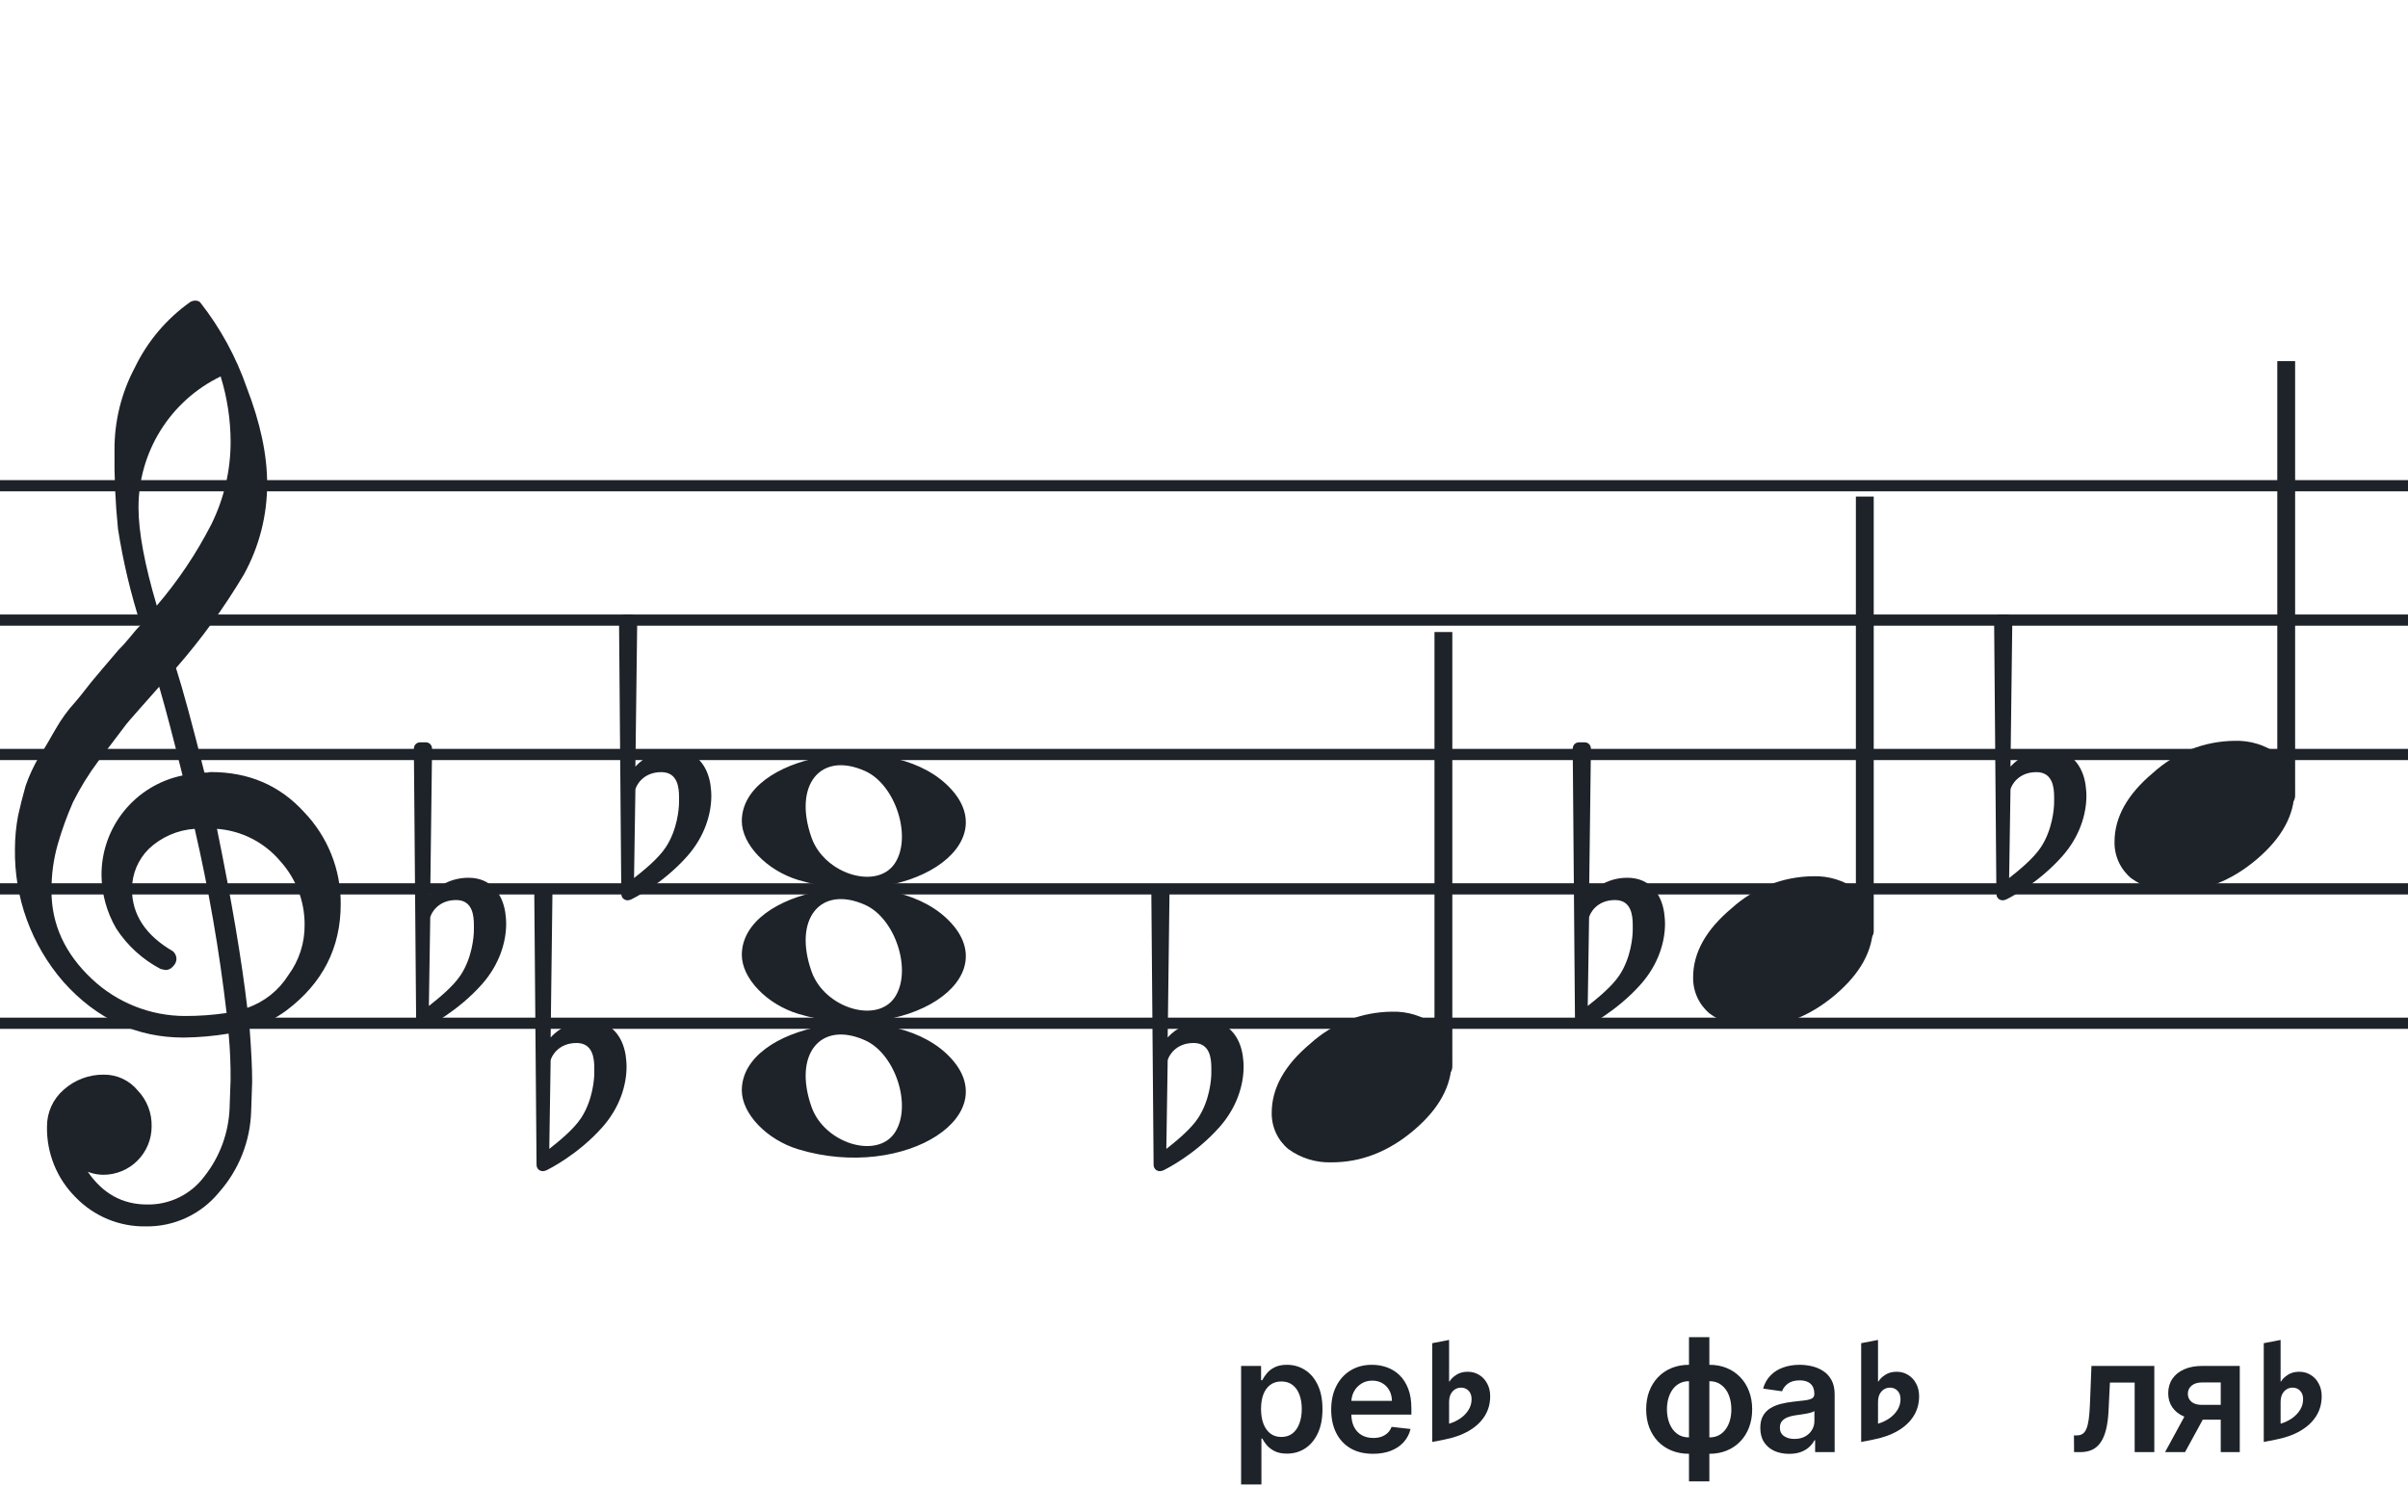 <svg width="320" height="201" viewBox="0 0 320 201" fill="none" xmlns="http://www.w3.org/2000/svg">
<path d="M192 135.255V136.744H128V135.255H192ZM192 118.883H128V117.395H192V118.883ZM192 101.022H128V99.534H192V101.022ZM192 83.162H128V81.674H192V83.162ZM192 65.302H128V63.813H192V65.302Z" fill="#1E2229"/>
<path d="M256 135.255V136.744H192V135.255H256ZM256 118.883H192V117.395H256V118.883ZM256 101.022H192V99.534H256V101.022ZM256 83.162H192V81.674H256V83.162ZM256 65.302H192V63.813H256V65.302Z" fill="#1E2229"/>
<path d="M320 135.255V136.744H256V135.255H320ZM320 118.883H256V117.395H320V118.883ZM320 101.022H256V99.534H320V101.022ZM320 83.162H256V81.674H320V83.162ZM320 65.302H256V63.813H320V65.302Z" fill="#1E2229"/>
<path d="M128 135.255V136.744H64V135.255H128ZM128 118.883H64V117.395H128V118.883ZM128 101.022H64V99.534H128V101.022ZM128 83.162H64V81.674H128V83.162ZM128 65.302H64V63.813H128V65.302Z" fill="#1E2229"/>
<path d="M64 135.255V136.744H0V135.255H64ZM64 118.883H0V117.395H64V118.883ZM64 101.022H0V99.534H64V101.022ZM64 83.162H0V81.674H64V83.162ZM64 65.302H0V63.813H64V65.302Z" fill="#1E2229"/>
<g clip-path="url(#clip0_1363_40322)">
<path d="M27.165 102.683H27.568C27.72 102.641 27.876 102.618 28.034 102.614C33.053 102.614 37.175 104.383 40.399 107.922C43.563 111.21 45.315 115.606 45.278 120.169C45.278 125.962 42.88 130.668 38.084 134.284C36.607 135.384 34.943 136.206 33.174 136.712C33.397 139.608 33.509 141.959 33.509 143.763C33.509 144.123 33.465 145.425 33.378 147.668C33.264 151.674 31.741 155.512 29.077 158.506C27.904 159.934 26.424 161.079 24.747 161.857C23.071 162.635 21.241 163.026 19.393 163C17.661 163.031 15.941 162.707 14.34 162.047C12.738 161.387 11.289 160.406 10.082 159.164C8.839 157.936 7.858 156.469 7.199 154.852C6.54 153.234 6.215 151.5 6.246 149.753C6.236 148.822 6.43 147.9 6.812 147.051C7.195 146.202 7.758 145.447 8.462 144.837C9.922 143.528 11.82 142.813 13.782 142.832C14.641 142.82 15.492 143.001 16.272 143.362C17.052 143.723 17.741 144.255 18.288 144.918C18.905 145.559 19.387 146.317 19.707 147.148C20.027 147.978 20.178 148.864 20.15 149.753C20.141 151.444 19.465 153.063 18.269 154.259C17.073 155.455 15.454 156.131 13.763 156.141C13.047 156.142 12.337 156.008 11.671 155.744C13.653 158.64 16.277 160.089 19.542 160.089C21.015 160.117 22.474 159.794 23.797 159.146C25.121 158.499 26.271 157.545 27.152 156.364C29.207 153.768 30.384 150.585 30.511 147.277C30.598 145.125 30.641 143.894 30.641 143.583C30.662 141.511 30.575 139.439 30.38 137.376C28.4 137.706 26.397 137.882 24.39 137.903C18.158 137.903 12.842 135.441 8.443 130.517C4.163 125.602 1.863 119.273 1.987 112.757C1.994 111.299 2.133 109.845 2.403 108.412C2.668 107.199 3.001 105.877 3.403 104.445C3.874 103.086 4.482 101.778 5.215 100.541C5.582 100.007 5.985 99.337 6.457 98.523C6.929 97.71 7.214 97.183 7.388 96.91C8.127 95.607 9.01 94.391 10.02 93.284C10.374 92.875 10.74 92.428 11.125 91.931C11.51 91.435 11.826 91.037 12.099 90.69C12.373 90.342 12.577 90.131 12.72 89.951C12.863 89.771 13.862 88.585 15.749 86.382C16.212 85.927 16.65 85.446 17.059 84.942C17.481 84.42 17.829 84.017 18.096 83.7C18.363 83.384 18.567 83.197 18.716 83.079C17.372 78.909 16.357 74.64 15.681 70.311C15.326 66.824 15.171 63.319 15.216 59.814C15.195 55.995 16.123 52.23 17.916 48.858C19.585 45.39 22.105 42.4 25.241 40.168C25.44 40.036 25.672 39.963 25.911 39.956C26.155 39.936 26.398 40.011 26.587 40.168C29.277 43.588 31.377 47.434 32.801 51.546C34.601 56.214 35.501 60.453 35.501 64.265C35.515 68.5 34.447 72.669 32.398 76.376C29.776 80.777 26.762 84.932 23.391 88.79C24.326 91.724 25.584 96.355 27.165 102.683ZM32.863 133.949C35.124 133.166 37.05 131.632 38.319 129.604C39.746 127.674 40.504 125.331 40.48 122.931C40.499 119.805 39.348 116.784 37.252 114.464C36.207 113.222 34.924 112.201 33.478 111.462C32.033 110.723 30.454 110.281 28.835 110.162C30.767 119.61 32.11 127.539 32.863 133.949ZM6.842 118.431C6.842 122.863 8.636 126.761 12.223 130.126C15.572 133.273 19.993 135.028 24.589 135.036C26.438 135.039 28.284 134.907 30.113 134.638C29.158 126.407 27.742 118.236 25.874 110.162C23.582 110.312 21.416 111.261 19.753 112.844C18.343 114.254 17.547 116.164 17.537 118.158C17.537 121.568 19.352 124.326 22.981 126.432C23.125 126.558 23.241 126.713 23.322 126.886C23.403 127.059 23.447 127.247 23.453 127.438C23.447 127.629 23.401 127.818 23.32 127.992C23.239 128.166 23.124 128.321 22.981 128.45C22.861 128.601 22.708 128.722 22.534 128.804C22.359 128.886 22.168 128.926 21.975 128.921C21.766 128.889 21.559 128.845 21.355 128.791C18.955 127.535 16.919 125.682 15.445 123.409C14.193 121.263 13.519 118.829 13.49 116.345C13.47 113.227 14.533 110.199 16.497 107.777C18.461 105.356 21.205 103.691 24.26 103.067C23.018 98.043 21.984 94.112 21.156 91.273C20.442 92.086 19.573 93.061 18.561 94.203C17.549 95.345 16.96 96.028 16.786 96.252C15.172 98.362 13.931 100.001 13.062 101.168C11.783 102.879 10.659 104.701 9.703 106.612C8.904 108.426 8.228 110.293 7.68 112.198C7.101 114.22 6.821 116.316 6.848 118.418L6.842 118.431ZM29.313 50.037C26.04 51.622 23.28 54.097 21.351 57.18C19.422 60.262 18.401 63.825 18.406 67.462C18.406 70.685 19.215 75.031 20.833 80.497C23.667 77.187 26.103 73.556 28.09 69.678C29.775 66.267 30.65 62.513 30.647 58.709C30.638 55.764 30.191 52.838 29.319 50.025L29.313 50.037Z" fill="#1E2229"/>
</g>
<path d="M106.096 134.756C101.896 133.484 98.581 130.028 98.581 126.919C98.581 118.119 117.793 114.637 125.726 121.998C134.306 129.959 120.304 139.059 106.096 134.756H106.096ZM118.91 132.546C121.248 129.036 119.013 122.083 114.965 120.268C109.019 117.603 105.375 122.145 107.851 129.133C109.564 133.967 116.532 136.117 118.91 132.546Z" fill="#1E2229"/>
<path d="M106.095 116.965C101.894 115.693 98.58 112.237 98.58 109.128C98.58 100.328 117.791 96.846 125.725 104.207C134.304 112.168 120.303 121.268 106.095 116.965H106.095ZM118.909 114.755C121.246 111.245 119.012 104.292 114.963 102.477C109.018 99.812 105.374 104.354 107.85 111.342C109.563 116.176 116.531 118.326 118.909 114.755Z" fill="#1E2229"/>
<path d="M106.095 152.756C101.894 151.484 98.58 148.027 98.58 144.919C98.58 136.119 117.791 132.637 125.725 139.998C134.304 147.959 120.303 157.058 106.095 152.756H106.095ZM118.909 150.545C121.246 147.036 119.012 140.083 114.963 138.268C109.018 135.603 105.374 140.145 107.85 147.133C109.563 151.966 116.531 154.116 118.909 150.545Z" fill="#1E2229"/>
<path d="M83.143 140.255C82.781 137.899 81.331 135.663 78.25 135.663C75.229 135.663 73.477 137.536 73.175 137.899L73.416 118.506C73.416 118.023 73.054 117.66 72.571 117.66H71.846C71.362 117.66 71 118.023 71 118.506L71.302 154.814C71.302 155.298 71.665 155.66 72.148 155.66C72.269 155.66 72.51 155.6 72.631 155.539C72.873 155.419 76.8 153.485 80.062 149.8C82.358 147.202 83.264 144.242 83.264 141.765C83.264 141.221 83.204 140.738 83.143 140.255ZM78.975 142.611C78.975 143.517 78.733 146.296 77.223 148.592C76.195 150.163 74.141 151.794 72.994 152.7L73.175 140.919C73.296 140.376 74.202 138.624 76.618 138.624C78.793 138.624 78.975 140.678 78.975 141.946V142.611Z" fill="#1E2229"/>
<path d="M67.143 121.255C66.781 118.899 65.331 116.663 62.25 116.663C59.229 116.663 57.477 118.536 57.175 118.899L57.416 99.506C57.416 99.023 57.054 98.66 56.571 98.66H55.846C55.362 98.66 55 99.023 55 99.506L55.302 135.814C55.302 136.298 55.664 136.66 56.148 136.66C56.269 136.66 56.51 136.6 56.631 136.539C56.873 136.419 60.8 134.485 64.062 130.8C66.358 128.202 67.264 125.242 67.264 122.765C67.264 122.221 67.204 121.738 67.143 121.255ZM62.975 123.611C62.975 124.517 62.733 127.296 61.223 129.592C60.196 131.163 58.142 132.794 56.994 133.7L57.175 121.919C57.296 121.376 58.202 119.624 60.618 119.624C62.793 119.624 62.975 121.678 62.975 122.946V123.611Z" fill="#1E2229"/>
<path d="M221.143 121.255C220.781 118.899 219.331 116.663 216.25 116.663C213.229 116.663 211.477 118.536 211.175 118.899L211.417 99.506C211.417 99.023 211.054 98.66 210.571 98.66H209.846C209.362 98.66 209 99.023 209 99.506L209.302 135.814C209.302 136.298 209.665 136.66 210.148 136.66C210.269 136.66 210.51 136.6 210.631 136.539C210.873 136.419 214.8 134.485 218.062 130.8C220.358 128.202 221.264 125.242 221.264 122.765C221.264 122.221 221.203 121.738 221.143 121.255ZM216.975 123.611C216.975 124.517 216.733 127.296 215.223 129.592C214.196 131.163 212.141 132.794 210.994 133.7L211.175 121.919C211.296 121.376 212.202 119.624 214.618 119.624C216.793 119.624 216.975 121.678 216.975 122.946V123.611Z" fill="#1E2229"/>
<path d="M94.407 104.255C94.044 101.899 92.594 99.663 89.513 99.663C86.493 99.663 84.741 101.536 84.439 101.899L84.68 82.506C84.68 82.023 84.318 81.66 83.834 81.66H83.109C82.626 81.66 82.264 82.023 82.264 82.506L82.566 118.814C82.566 119.298 82.928 119.66 83.412 119.66C83.532 119.66 83.774 119.6 83.895 119.539C84.136 119.419 88.063 117.485 91.326 113.8C93.621 111.202 94.528 108.242 94.528 105.765C94.528 105.221 94.467 104.738 94.407 104.255ZM90.238 106.611C90.238 107.517 89.997 110.296 88.486 112.592C87.459 114.163 85.405 115.794 84.257 116.7L84.439 104.919C84.559 104.376 85.466 102.624 87.882 102.624C90.057 102.624 90.238 104.678 90.238 105.946V106.611Z" fill="#1E2229"/>
<g clip-path="url(#clip1_1363_40322)">
<path fill-rule="evenodd" clip-rule="evenodd" d="M192.227 81.077C192.458 81.168 192.656 81.333 192.794 81.549C192.933 81.765 193.005 82.022 193 82.284V141.731C193.007 141.959 192.953 142.184 192.845 142.381C192.738 142.579 192.58 142.74 192.391 142.847C192.209 142.952 192.005 143.005 191.798 143.001C191.592 142.997 191.389 142.935 191.212 142.823C191.034 142.71 190.887 142.55 190.785 142.359C190.682 142.167 190.629 141.951 190.629 141.731V82.249C190.632 82.047 190.681 81.848 190.77 81.67C190.86 81.492 190.988 81.339 191.145 81.225C191.301 81.11 191.481 81.037 191.669 81.011C191.857 80.986 192.049 81.008 192.227 81.077Z" fill="#1E2229"/>
<path d="M184.963 134.463C187.021 134.397 189.043 135.019 190.707 136.231C191.412 136.82 191.976 137.559 192.357 138.395C192.738 139.23 192.926 140.141 192.908 141.059C192.908 144.33 191.231 147.386 187.878 150.229C184.524 153.072 180.88 154.491 176.945 154.487C174.887 154.554 172.865 153.931 171.201 152.718C170.496 152.13 169.932 151.391 169.551 150.555C169.17 149.72 168.981 148.809 169 147.891C169 144.629 170.705 141.572 174.116 138.72C177.084 136.015 180.947 134.499 184.963 134.463Z" fill="#1E2229"/>
</g>
<g clip-path="url(#clip2_1363_40322)">
<path fill-rule="evenodd" clip-rule="evenodd" d="M248.227 63.077C248.458 63.168 248.656 63.333 248.794 63.549C248.933 63.765 249.005 64.022 249 64.284V123.731C249.007 123.959 248.953 124.184 248.845 124.381C248.738 124.579 248.58 124.74 248.391 124.847C248.209 124.952 248.005 125.005 247.798 125.001C247.592 124.997 247.389 124.935 247.212 124.823C247.034 124.71 246.887 124.55 246.785 124.359C246.682 124.167 246.629 123.951 246.629 123.731V64.249C246.632 64.047 246.681 63.848 246.77 63.67C246.86 63.492 246.988 63.339 247.145 63.225C247.301 63.11 247.481 63.037 247.669 63.011C247.857 62.986 248.049 63.008 248.227 63.077Z" fill="#1E2229"/>
<path d="M240.963 116.463C243.021 116.397 245.043 117.019 246.707 118.231C247.412 118.82 247.976 119.559 248.357 120.395C248.738 121.23 248.926 122.141 248.908 123.059C248.908 126.33 247.231 129.386 243.878 132.229C240.524 135.072 236.88 136.491 232.945 136.487C230.887 136.554 228.865 135.931 227.201 134.718C226.496 134.13 225.932 133.391 225.551 132.555C225.17 131.72 224.981 130.809 225 129.891C225 126.629 226.705 123.572 230.116 120.72C233.084 118.015 236.947 116.499 240.963 116.463Z" fill="#1E2229"/>
</g>
<g clip-path="url(#clip3_1363_40322)">
<path fill-rule="evenodd" clip-rule="evenodd" d="M304.227 45.077C304.458 45.168 304.656 45.333 304.794 45.549C304.933 45.765 305.005 46.022 305 46.283V105.731C305.007 105.959 304.953 106.184 304.845 106.381C304.738 106.579 304.58 106.74 304.391 106.847C304.209 106.952 304.005 107.005 303.798 107.001C303.592 106.997 303.389 106.935 303.212 106.823C303.034 106.71 302.887 106.55 302.785 106.359C302.682 106.167 302.629 105.951 302.629 105.731V46.249C302.632 46.047 302.681 45.848 302.77 45.67C302.86 45.492 302.988 45.339 303.145 45.225C303.301 45.11 303.481 45.037 303.669 45.011C303.857 44.986 304.049 45.008 304.227 45.077Z" fill="#1E2229"/>
<path d="M296.963 98.463C299.021 98.397 301.043 99.019 302.707 100.231C303.412 100.82 303.976 101.559 304.357 102.395C304.738 103.23 304.926 104.141 304.908 105.059C304.908 108.33 303.231 111.386 299.878 114.229C296.524 117.072 292.88 118.491 288.945 118.487C286.887 118.554 284.865 117.931 283.201 116.718C282.496 116.13 281.932 115.391 281.551 114.555C281.17 113.72 280.981 112.809 281 111.891C281 108.629 282.705 105.572 286.116 102.72C289.084 100.015 292.947 98.499 296.963 98.463Z" fill="#1E2229"/>
</g>
<path d="M165.143 140.255C164.781 137.899 163.331 135.663 160.25 135.663C157.229 135.663 155.477 137.536 155.175 137.899L155.417 118.506C155.417 118.023 155.054 117.66 154.571 117.66H153.846C153.362 117.66 153 118.023 153 118.506L153.302 154.814C153.302 155.298 153.665 155.66 154.148 155.66C154.269 155.66 154.51 155.6 154.631 155.539C154.873 155.419 158.8 153.485 162.062 149.8C164.358 147.202 165.264 144.242 165.264 141.765C165.264 141.221 165.203 140.738 165.143 140.255ZM160.975 142.611C160.975 143.517 160.733 146.296 159.223 148.592C158.196 150.163 156.141 151.794 154.994 152.7L155.175 140.919C155.296 140.376 156.202 138.624 158.618 138.624C160.793 138.624 160.975 140.678 160.975 141.946V142.611Z" fill="#1E2229"/>
<path d="M277.143 104.255C276.781 101.899 275.331 99.663 272.25 99.663C269.229 99.663 267.477 101.536 267.175 101.899L267.417 82.506C267.417 82.023 267.054 81.66 266.571 81.66H265.846C265.362 81.66 265 82.023 265 82.506L265.302 118.814C265.302 119.298 265.665 119.66 266.148 119.66C266.269 119.66 266.51 119.6 266.631 119.539C266.873 119.419 270.8 117.485 274.062 113.8C276.358 111.202 277.264 108.242 277.264 105.765C277.264 105.221 277.203 104.738 277.143 104.255ZM272.975 106.611C272.975 107.517 272.733 110.296 271.223 112.592C270.196 114.163 268.141 115.794 266.994 116.7L267.175 104.919C267.296 104.376 268.202 102.624 270.618 102.624C272.793 102.624 272.975 104.678 272.975 105.946V106.611Z" fill="#1E2229"/>
<path d="M275.623 193L275.608 190.778H276.003C276.301 190.778 276.552 190.711 276.756 190.576C276.96 190.442 277.129 190.218 277.263 189.905C277.398 189.587 277.502 189.159 277.576 188.623C277.651 188.086 277.703 187.417 277.733 186.616L277.934 181.545H286.287V193H283.677V183.76H280.388L280.209 187.452C280.164 188.406 280.057 189.234 279.888 189.935C279.724 190.631 279.491 191.205 279.187 191.658C278.889 192.11 278.514 192.448 278.061 192.672C277.609 192.891 277.074 193 276.458 193H275.623ZM295.115 193V183.738H292.669C292.047 183.738 291.57 183.882 291.237 184.17C290.904 184.459 290.74 184.817 290.745 185.244C290.74 185.672 290.896 186.025 291.215 186.303C291.533 186.582 291.988 186.721 292.579 186.721H295.965V188.69H292.579C291.664 188.69 290.874 188.545 290.208 188.257C289.542 187.969 289.03 187.561 288.672 187.034C288.314 186.507 288.135 185.891 288.135 185.185C288.135 184.449 288.316 183.81 288.679 183.268C289.047 182.721 289.569 182.299 290.245 182C290.926 181.697 291.734 181.545 292.669 181.545H297.643V193H295.115ZM287.717 193L290.916 187.124H293.579L290.372 193H287.717Z" fill="#1E2229"/>
<path d="M300.832 191.648V178.523L303.07 178.09V183.609H303.129C303.316 183.289 303.617 182.996 304.031 182.73C304.445 182.457 304.949 182.32 305.543 182.32C306.121 182.32 306.637 182.465 307.09 182.754C307.543 183.035 307.895 183.422 308.145 183.914C308.402 184.398 308.531 184.945 308.531 185.555V185.578C308.531 186.57 308.281 187.457 307.781 188.238C307.289 189.012 306.582 189.664 305.66 190.195C304.738 190.727 303.633 191.113 302.344 191.355L300.832 191.648ZM303.07 189.223C303.625 189.059 304.129 188.82 304.582 188.508C305.035 188.188 305.395 187.812 305.66 187.383C305.926 186.953 306.059 186.484 306.059 185.977V185.953C306.059 185.484 305.926 185.113 305.66 184.84C305.395 184.566 305.062 184.43 304.664 184.43C304.375 184.43 304.109 184.504 303.867 184.652C303.625 184.801 303.43 185.02 303.281 185.309C303.141 185.59 303.07 185.949 303.07 186.387V189.223Z" fill="#1E2229"/>
<path d="M224.45 196.893V177.727H227.157V196.893H224.45ZM224.45 193.224C223.61 193.224 222.841 193.082 222.145 192.799C221.449 192.515 220.848 192.113 220.341 191.591C219.839 191.069 219.448 190.447 219.17 189.726C218.897 189 218.76 188.197 218.76 187.317C218.76 186.437 218.897 185.635 219.17 184.909C219.448 184.183 219.839 183.559 220.341 183.037C220.848 182.51 221.449 182.105 222.145 181.821C222.841 181.538 223.61 181.396 224.45 181.396H225.024V193.224H224.45ZM224.45 191.046H224.785V183.574H224.45C223.973 183.574 223.55 183.673 223.182 183.872C222.819 184.066 222.513 184.337 222.265 184.685C222.021 185.028 221.835 185.426 221.705 185.878C221.581 186.326 221.519 186.805 221.519 187.317C221.519 187.999 221.631 188.623 221.855 189.189C222.078 189.751 222.406 190.201 222.839 190.539C223.277 190.877 223.813 191.046 224.45 191.046ZM227.157 193.224H226.583V181.396H227.157C227.997 181.396 228.765 181.538 229.461 181.821C230.157 182.105 230.756 182.51 231.258 183.037C231.765 183.559 232.156 184.183 232.429 184.909C232.708 185.635 232.847 186.437 232.847 187.317C232.847 188.197 232.708 189 232.429 189.726C232.156 190.447 231.765 191.069 231.258 191.591C230.756 192.113 230.157 192.515 229.461 192.799C228.765 193.082 227.997 193.224 227.157 193.224ZM227.157 191.046C227.639 191.046 228.062 190.949 228.425 190.755C228.788 190.561 229.091 190.293 229.334 189.95C229.583 189.607 229.769 189.212 229.894 188.764C230.018 188.312 230.08 187.83 230.08 187.317C230.08 186.636 229.971 186.012 229.752 185.446C229.533 184.879 229.205 184.426 228.768 184.088C228.335 183.745 227.798 183.574 227.157 183.574H226.821V191.046H227.157ZM237.76 193.231C237.034 193.231 236.38 193.102 235.798 192.843C235.222 192.58 234.764 192.192 234.426 191.68C234.093 191.168 233.927 190.537 233.927 189.786C233.927 189.14 234.046 188.605 234.285 188.183C234.523 187.76 234.849 187.422 235.261 187.168C235.674 186.915 236.139 186.723 236.656 186.594C237.178 186.46 237.717 186.363 238.274 186.303C238.945 186.234 239.49 186.172 239.907 186.117C240.325 186.057 240.628 185.968 240.817 185.848C241.011 185.724 241.108 185.533 241.108 185.274V185.229C241.108 184.668 240.942 184.233 240.608 183.924C240.275 183.616 239.796 183.462 239.169 183.462C238.508 183.462 237.983 183.606 237.596 183.895C237.213 184.183 236.954 184.523 236.82 184.916L234.299 184.558C234.498 183.862 234.826 183.281 235.284 182.813C235.741 182.341 236.301 181.988 236.962 181.754C237.623 181.516 238.354 181.396 239.154 181.396C239.706 181.396 240.255 181.461 240.802 181.59C241.349 181.719 241.849 181.933 242.301 182.232C242.754 182.525 243.117 182.925 243.39 183.432C243.668 183.939 243.808 184.573 243.808 185.334V193H241.212V191.426H241.123C240.959 191.745 240.728 192.043 240.429 192.321C240.136 192.595 239.766 192.816 239.318 192.985C238.876 193.149 238.356 193.231 237.76 193.231ZM238.461 191.248C239.003 191.248 239.472 191.141 239.87 190.927C240.268 190.708 240.574 190.42 240.787 190.062C241.006 189.704 241.116 189.314 241.116 188.891V187.541C241.031 187.611 240.887 187.675 240.683 187.735C240.484 187.795 240.26 187.847 240.012 187.892C239.763 187.936 239.517 187.976 239.274 188.011C239.03 188.046 238.819 188.076 238.64 188.1C238.237 188.155 237.877 188.245 237.558 188.369C237.24 188.493 236.989 188.667 236.805 188.891C236.621 189.11 236.529 189.393 236.529 189.741C236.529 190.238 236.711 190.614 237.074 190.867C237.437 191.121 237.899 191.248 238.461 191.248Z" fill="#1E2229"/>
<path d="M247.332 191.648V178.523L249.57 178.09V183.609H249.629C249.816 183.289 250.117 182.996 250.531 182.73C250.945 182.457 251.449 182.32 252.043 182.32C252.621 182.32 253.137 182.465 253.59 182.754C254.043 183.035 254.395 183.422 254.645 183.914C254.902 184.398 255.031 184.945 255.031 185.555V185.578C255.031 186.57 254.781 187.457 254.281 188.238C253.789 189.012 253.082 189.664 252.16 190.195C251.238 190.727 250.133 191.113 248.844 191.355L247.332 191.648ZM249.57 189.223C250.125 189.059 250.629 188.82 251.082 188.508C251.535 188.188 251.895 187.812 252.16 187.383C252.426 186.953 252.559 186.484 252.559 185.977V185.953C252.559 185.484 252.426 185.113 252.16 184.84C251.895 184.566 251.562 184.43 251.164 184.43C250.875 184.43 250.609 184.504 250.367 184.652C250.125 184.801 249.93 185.02 249.781 185.309C249.641 185.59 249.57 185.949 249.57 186.387V189.223Z" fill="#1E2229"/>
<path d="M164.931 197.295V181.545H167.586V183.44H167.743C167.882 183.161 168.078 182.865 168.332 182.552C168.585 182.234 168.928 181.963 169.361 181.739C169.793 181.511 170.345 181.396 171.016 181.396C171.901 181.396 172.699 181.623 173.41 182.075C174.126 182.522 174.693 183.186 175.111 184.066C175.533 184.941 175.744 186.015 175.744 187.288C175.744 188.545 175.538 189.614 175.125 190.494C174.713 191.374 174.151 192.045 173.44 192.508C172.729 192.97 171.924 193.201 171.024 193.201C170.368 193.201 169.823 193.092 169.391 192.873C168.958 192.654 168.61 192.391 168.347 192.083C168.088 191.77 167.887 191.474 167.743 191.195H167.631V197.295H164.931ZM167.579 187.273C167.579 188.013 167.683 188.662 167.892 189.219C168.106 189.776 168.411 190.211 168.809 190.524C169.212 190.832 169.699 190.987 170.271 190.987C170.867 190.987 171.367 190.827 171.77 190.509C172.172 190.186 172.476 189.746 172.679 189.189C172.888 188.627 172.993 187.989 172.993 187.273C172.993 186.562 172.891 185.93 172.687 185.379C172.483 184.827 172.18 184.394 171.777 184.081C171.374 183.768 170.872 183.611 170.271 183.611C169.694 183.611 169.204 183.763 168.802 184.066C168.399 184.369 168.093 184.794 167.884 185.341C167.68 185.888 167.579 186.532 167.579 187.273ZM182.466 193.224C181.317 193.224 180.325 192.985 179.49 192.508C178.66 192.026 178.021 191.344 177.574 190.464C177.126 189.58 176.903 188.538 176.903 187.34C176.903 186.162 177.126 185.127 177.574 184.238C178.026 183.343 178.657 182.647 179.468 182.15C180.278 181.647 181.23 181.396 182.324 181.396C183.03 181.396 183.696 181.511 184.323 181.739C184.954 181.963 185.511 182.311 185.993 182.783C186.48 183.256 186.863 183.857 187.142 184.588C187.42 185.314 187.559 186.179 187.559 187.183V188.011H178.17V186.191H184.971C184.966 185.674 184.855 185.214 184.636 184.812C184.417 184.404 184.111 184.083 183.719 183.85C183.331 183.616 182.878 183.499 182.361 183.499C181.809 183.499 181.325 183.634 180.907 183.902C180.49 184.165 180.164 184.513 179.93 184.946C179.702 185.374 179.585 185.843 179.58 186.355V187.944C179.58 188.61 179.702 189.182 179.945 189.659C180.189 190.131 180.529 190.494 180.967 190.748C181.404 190.996 181.916 191.121 182.503 191.121C182.896 191.121 183.251 191.066 183.569 190.957C183.888 190.842 184.164 190.676 184.397 190.457C184.631 190.238 184.807 189.967 184.927 189.644L187.447 189.928C187.288 190.594 186.985 191.175 186.537 191.673C186.095 192.165 185.528 192.548 184.837 192.821C184.146 193.089 183.356 193.224 182.466 193.224Z" fill="#1E2229"/>
<path d="M190.332 191.648V178.523L192.57 178.09V183.609H192.629C192.816 183.289 193.117 182.996 193.531 182.73C193.945 182.457 194.449 182.32 195.043 182.32C195.621 182.32 196.137 182.465 196.59 182.754C197.043 183.035 197.395 183.422 197.645 183.914C197.902 184.398 198.031 184.945 198.031 185.555V185.578C198.031 186.57 197.781 187.457 197.281 188.238C196.789 189.012 196.082 189.664 195.16 190.195C194.238 190.727 193.133 191.113 191.844 191.355L190.332 191.648ZM192.57 189.223C193.125 189.059 193.629 188.82 194.082 188.508C194.535 188.188 194.895 187.812 195.16 187.383C195.426 186.953 195.559 186.484 195.559 185.977V185.953C195.559 185.484 195.426 185.113 195.16 184.84C194.895 184.566 194.562 184.43 194.164 184.43C193.875 184.43 193.609 184.504 193.367 184.652C193.125 184.801 192.93 185.02 192.781 185.309C192.641 185.59 192.57 185.949 192.57 186.387V189.223Z" fill="#1E2229"/>
<defs>
<clipPath id="clip0_1363_40322">
<rect width="43.247" height="123" fill="white" transform="translate(2 40)"/>
</clipPath>
<clipPath id="clip1_1363_40322">
<rect width="24" height="70.461" fill="white" transform="translate(169 84)"/>
</clipPath>
<clipPath id="clip2_1363_40322">
<rect width="24" height="70.461" fill="white" transform="translate(225 66)"/>
</clipPath>
<clipPath id="clip3_1363_40322">
<rect width="24" height="70.461" fill="white" transform="translate(281 48)"/>
</clipPath>
</defs>
</svg>
